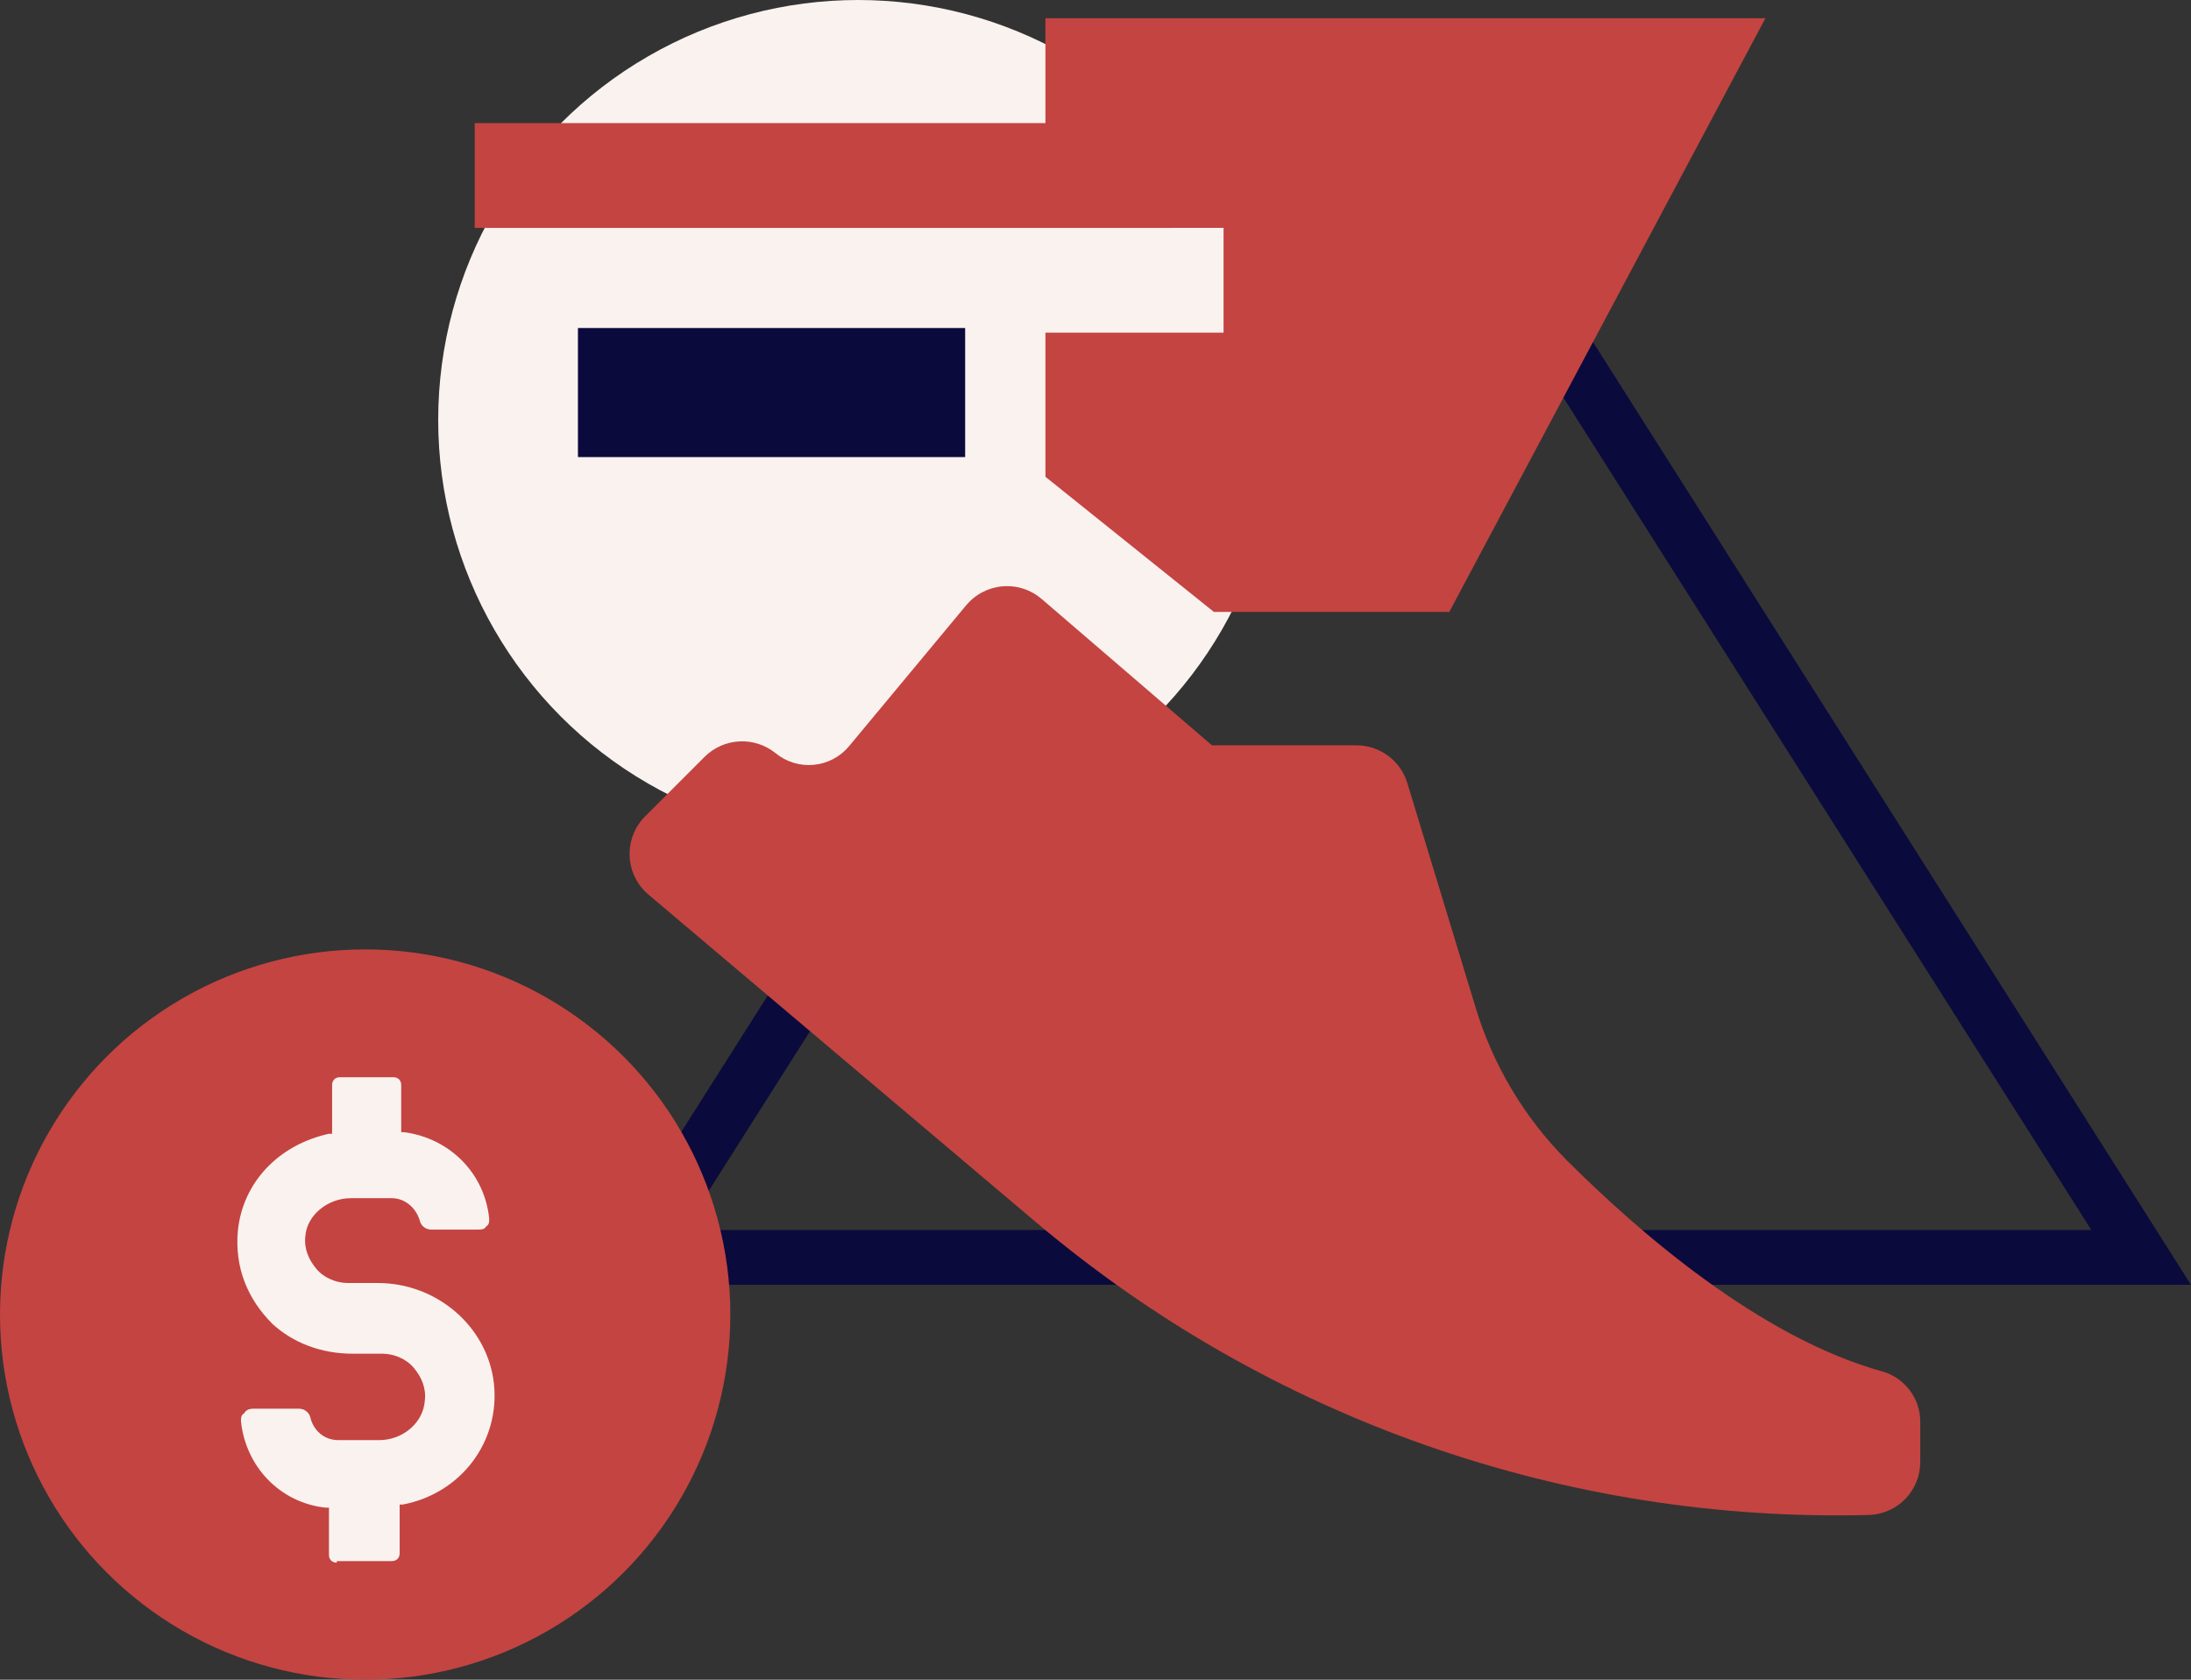 <svg xmlns="http://www.w3.org/2000/svg" width="120" height="92" viewBox="0 0 120 92" fill="none"><rect x="0" y="0" width="120" height="92" fill="#333333" stroke="none"/><path d="M34.728 68.871L76 3.8L117.272 68.871L34.728 68.871Z" stroke="#0A0A3D" stroke-width="3"></path><circle cx="47" cy="23" r="23" fill="#F9F2EF"></circle><path d="M80.806 55.143L77.079 42.888C76.897 42.29 76.528 41.767 76.026 41.395C75.524 41.023 74.916 40.822 74.292 40.822H66.377L57.052 32.807C56.759 32.555 56.419 32.364 56.051 32.245C55.683 32.126 55.296 32.081 54.91 32.114C54.525 32.146 54.151 32.255 53.808 32.434C53.465 32.612 53.162 32.858 52.914 33.155L46.505 40.867C46.022 41.449 45.328 41.817 44.576 41.89C43.823 41.963 43.072 41.736 42.485 41.258C41.926 40.802 41.218 40.57 40.497 40.607C39.777 40.644 39.096 40.947 38.586 41.457L35.336 44.71C35.051 44.995 34.828 45.337 34.681 45.713C34.535 46.089 34.468 46.491 34.485 46.894C34.502 47.297 34.602 47.692 34.78 48.054C34.957 48.417 35.208 48.738 35.516 48.998L56.781 66.977C69.512 77.718 85.739 83.411 102.385 82.977C103.137 82.948 103.848 82.628 104.368 82.084C104.888 81.54 105.176 80.815 105.172 80.062V77.894C105.178 77.268 104.978 76.658 104.603 76.156C104.229 75.655 103.701 75.29 103.1 75.118C96.418 73.27 89.769 67.505 85.813 63.552C83.478 61.204 81.758 58.316 80.806 55.143Z" fill="#C44441"></path><path d="M64.084 12.481H67.013V18.222H57.258V26.115L66.486 33.517H79.376L96.69 1H57.258V6.743H26V12.484H64.084V12.481Z" fill="#C44441"></path><path d="M52.861 17.966H31.654V25.035H52.861V17.966Z" fill="#0A0A3D"></path><circle cx="20" cy="72" r="20" fill="#C44441"></circle><path d="M18.447 85.589C18.189 85.589 18.017 85.417 18.017 85.159V82.577H17.845C15.349 82.319 13.456 80.34 13.198 77.844C13.198 77.672 13.198 77.5 13.37 77.414C13.456 77.242 13.628 77.156 13.886 77.156H16.382C16.64 77.156 16.898 77.328 16.984 77.586C17.156 78.361 17.759 78.877 18.533 78.877H20.77C22.061 78.877 23.18 77.931 23.266 76.726C23.352 76.037 23.094 75.435 22.663 74.919C22.233 74.403 21.545 74.144 20.942 74.144H19.308C17.587 74.144 16.038 73.542 14.919 72.51C13.542 71.133 12.854 69.412 13.026 67.433C13.284 64.765 15.263 62.7 18.017 62.098H18.189V59.43C18.189 59.172 18.361 59 18.619 59H21.545C21.803 59 21.975 59.172 21.975 59.43V62.012H22.147C24.642 62.356 26.535 64.249 26.794 66.744C26.794 66.916 26.794 67.088 26.622 67.175C26.535 67.347 26.363 67.347 26.105 67.347H23.61C23.352 67.347 23.094 67.175 23.008 66.916C22.835 66.228 22.233 65.626 21.459 65.626H19.221C17.931 65.626 16.812 66.572 16.726 67.691C16.64 68.379 16.898 68.982 17.328 69.498C17.759 70.014 18.447 70.272 19.049 70.272H20.684C23.954 70.272 26.708 72.682 27.052 75.779C27.396 78.963 25.245 81.803 22.061 82.405H21.889V85.073C21.889 85.331 21.717 85.503 21.459 85.503H18.447V85.589Z" fill="#F9F2EF"></path></svg>